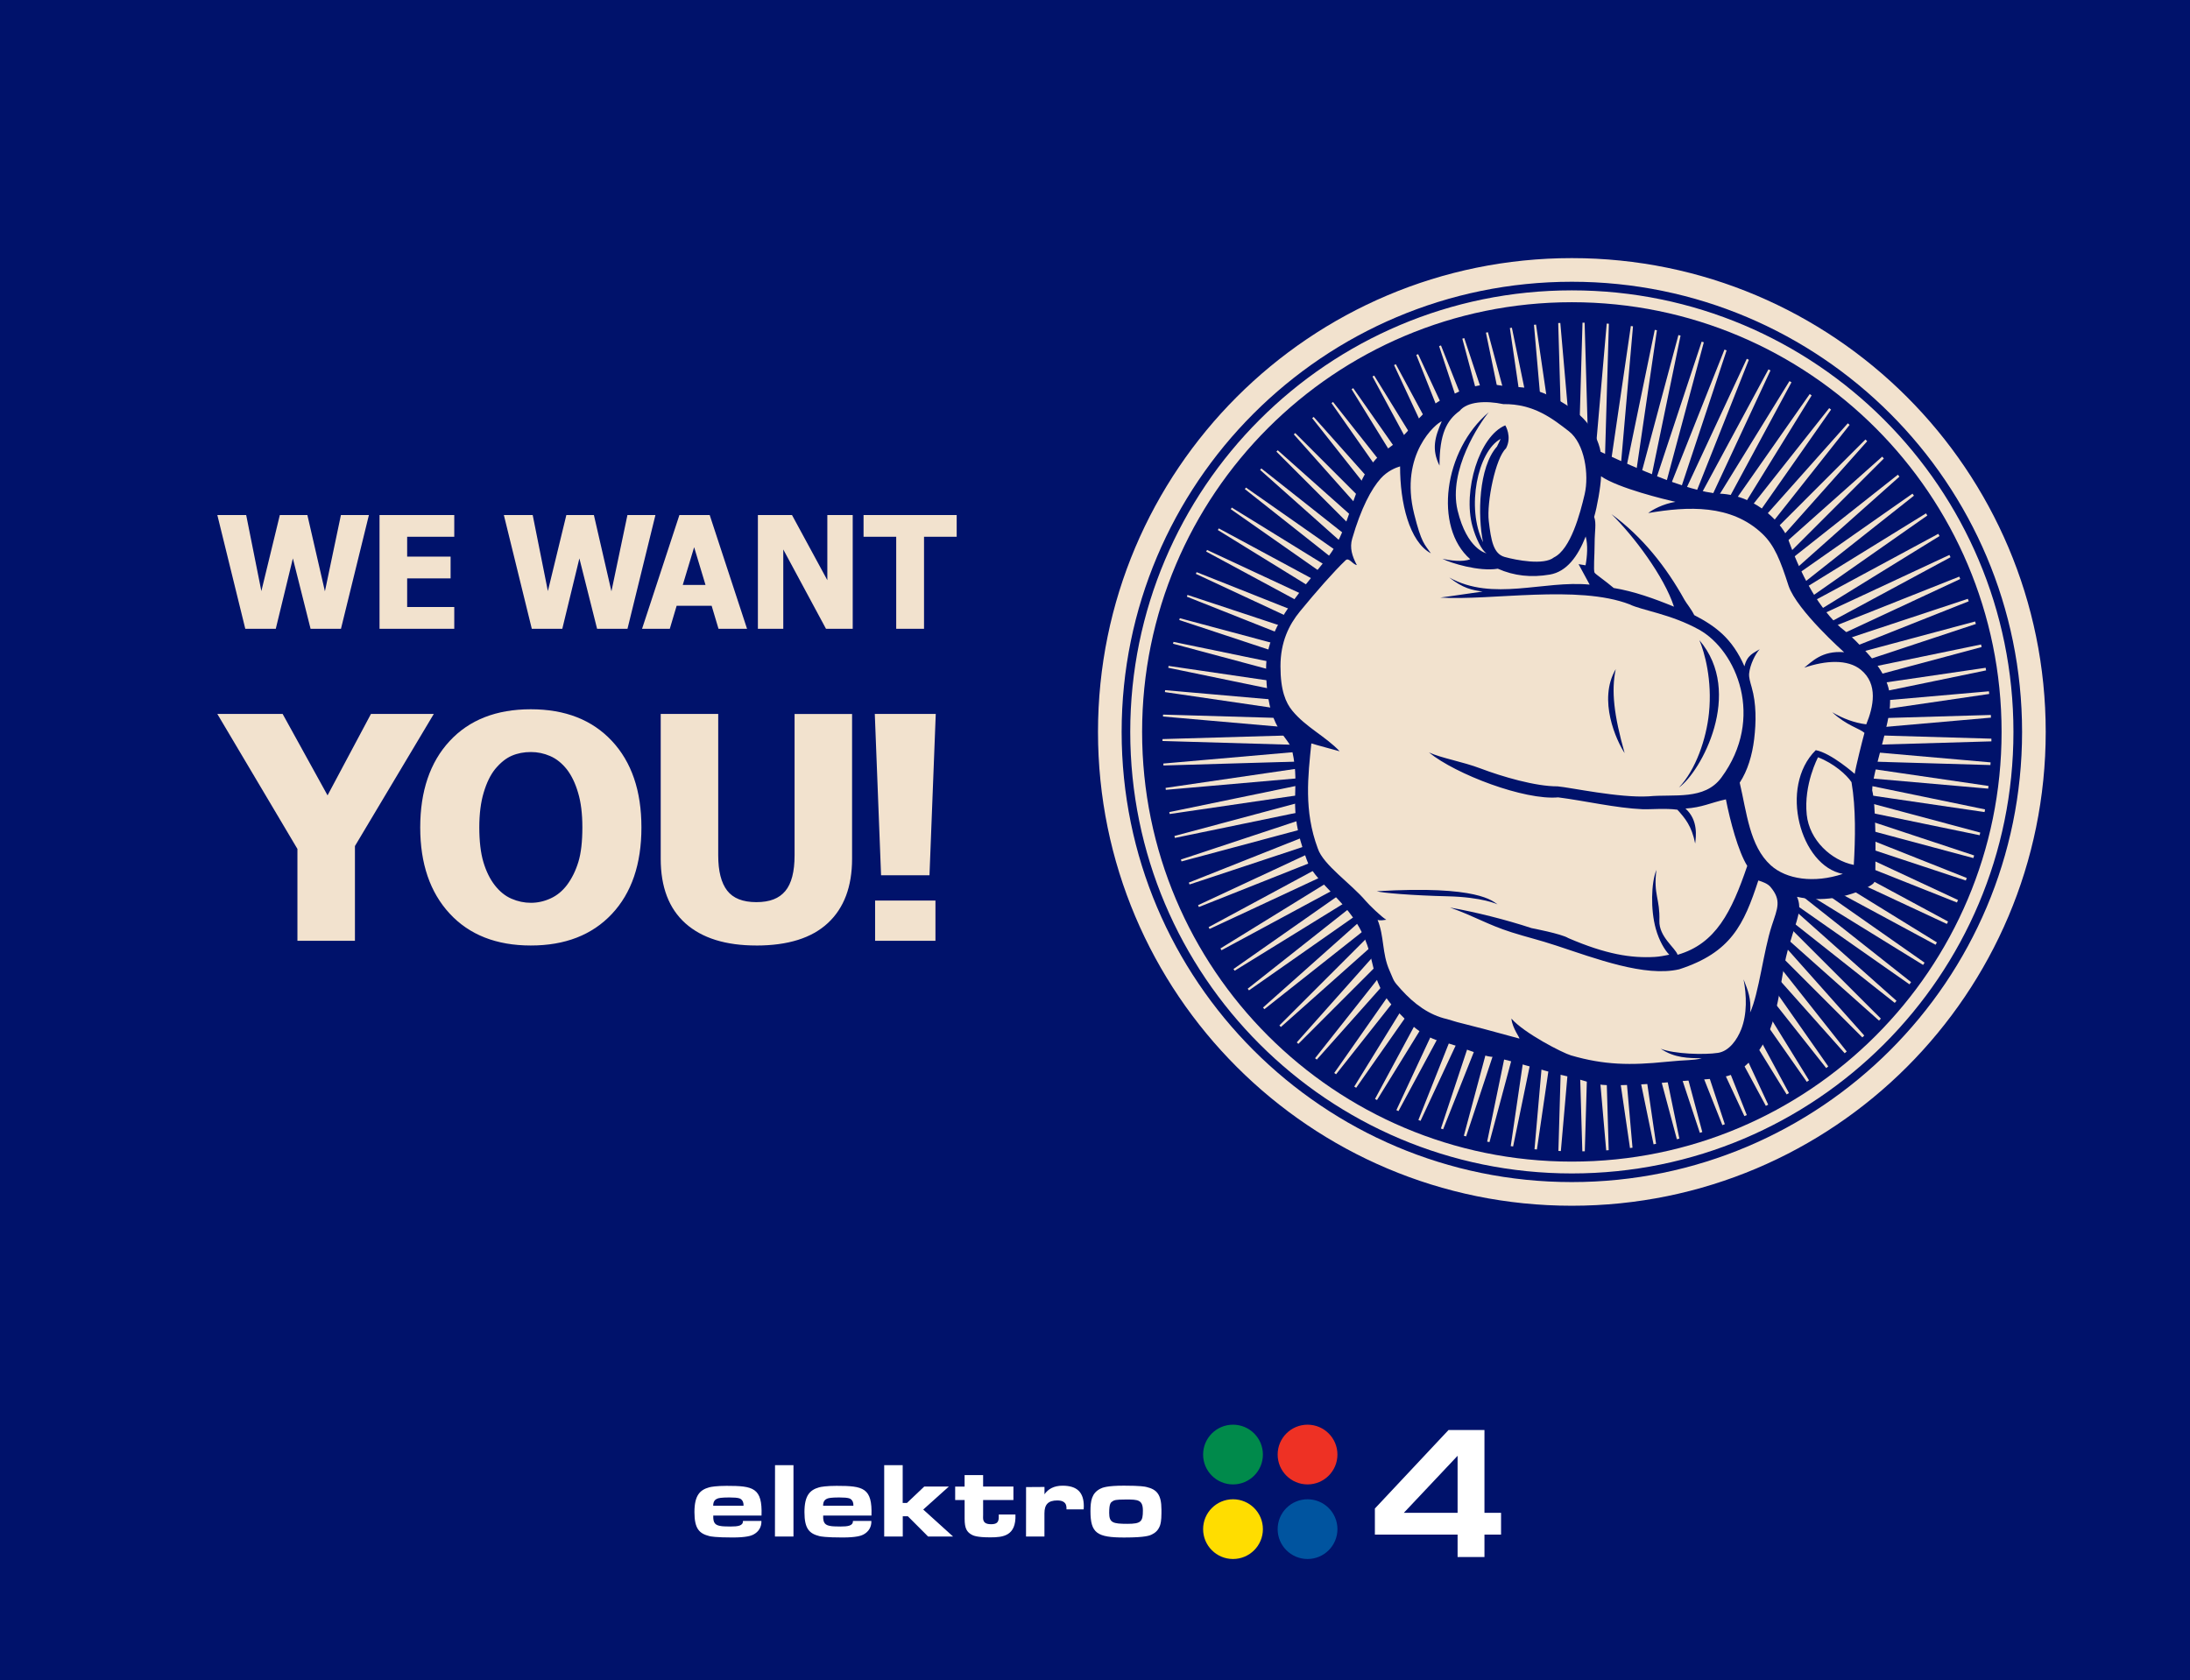 <svg xmlns="http://www.w3.org/2000/svg" viewBox="0 0 855 656"><defs><style>      .cls-1 {        fill: #fd0;      }      .cls-2 {        fill: #fff;      }      .cls-2, .cls-3, .cls-4 {        fill-rule: evenodd;      }      .cls-5 {        fill: #008a4b;      }      .cls-3, .cls-6 {        fill: #00126b;      }      .cls-7, .cls-4 {        fill: #f2e2ce;      }      .cls-8 {        fill: #ee3124;      }      .cls-9 {        fill: #00549f;      }    </style></defs><g><g id="Layer_1"><rect class="cls-6" width="855" height="656"></rect><path class="cls-4" d="M613.66,100.78c102.16,0,185.01,82.84,185.01,185s-82.85,185-185.01,185-184.99-82.84-184.99-185,82.84-185,184.99-185h0ZM613.66,110.01c97.06,0,175.78,78.71,175.78,175.77s-78.72,175.76-175.78,175.76-175.76-78.71-175.76-175.76,78.7-175.77,175.76-175.77h0Z"></path><path class="cls-4" d="M613.66,113.37c95.21,0,172.41,77.2,172.41,172.4s-77.21,172.4-172.41,172.4-172.4-77.21-172.4-172.4,77.2-172.4,172.4-172.4h0ZM613.66,118c92.65,0,167.78,75.13,167.78,167.78s-75.14,167.77-167.78,167.77-167.77-75.13-167.77-167.77,75.13-167.78,167.77-167.78h0Z"></path><path class="cls-4" d="M618.65,125.96l2.16,74.4,6.47-74.02.84.06-2.16,74.26,10.74-73.37.84.12-6.46,73.86,14.96-72.48.84.16-10.72,73.2,19.11-71.33.84.21-14.94,72.32,23.18-69.96.84.27-19.08,71.16,27.14-68.33.84.32-23.13,69.77,31-66.49.81.38-27.08,68.15,34.73-64.41.8.42-30.92,66.31,38.32-62.14.79.47-34.65,64.25,41.77-59.66.76.53-38.23,61.97,45.07-57,.74.57-41.67,59.51,48.2-54.16.71.62-44.96,56.85,51.14-51.15.69.67-48.08,54.01,53.92-47.98.66.71-51.04,51.02,56.51-44.68.61.76-53.8,47.87,58.89-41.23.58.79-56.38,44.58,61.08-37.68.53.84-58.77,41.14,63.04-33.99.49.87-60.95,37.59,64.8-30.22.44.9-62.93,33.93,66.34-26.36.38.93-64.68,30.16,67.65-22.42.34.96-66.23,26.3,68.73-18.42.29.98-67.54,22.37,69.57-14.37.22,1.01-68.61,18.38,70.18-10.29.17,1.02-69.45,14.34,70.56-6.18c.04.35.08.69.11,1.04l-70.08,10.26,70.72-2.06.04,1.05-70.47,6.16,70.64,2.05v1.05s-70.64,2.05-70.64,2.05l70.33,6.15-.07,1.05-70.56-2.06,69.81,10.22-.12,1.05-70.29-6.15,69.07,14.26-.19,1.04-69.77-10.23,68.09,18.24-.25,1.03-69.03-14.26,66.89,22.16-.31,1.02-68.06-18.24,65.48,26.01-.36,1-66.88-22.16,63.83,29.76-.42.98-65.45-26.01,61.98,33.43-.47.95-63.82-29.76,59.94,36.97-.53.92-61.99-33.42,57.7,40.4-.58.89-59.95-36.97,55.27,43.69-.63.86-57.72-40.42,52.66,46.85-.69.81-55.29-43.72,49.87,49.86-.72.78-52.68-46.89,46.92,52.72-.76.73-49.91-49.92,43.82,55.42-.8.68-46.97-52.78,40.57,57.93-.82.64-43.88-55.49,37.18,60.28-.87.58-40.62-58.02,33.66,62.41-.9.53-37.22-60.36,30.01,64.36-.91.48-33.71-62.53,26.27,66.11-.94.41-30.06-64.47,22.42,67.63-.96.36-26.3-66.23,18.47,68.93-.96.31-22.45-67.76,14.46,70.02-.98.24-18.5-69.06,10.38,70.85-.98.19-14.48-70.14,6.26,71.46-.98.13-10.4-71,2.09,71.84-.98.07-6.26-71.61-2.09,71.97h-.97s-2.09-71.97-2.09-71.97l-6.29,71.88-.96-.04,2.1-72.14-10.48,71.56-.95-.08,6.31-72.08-14.66,71-.93-.15,10.51-71.75-18.8,70.19-.91-.19,14.7-71.18-22.91,69.14-.89-.24,18.86-70.38-26.95,67.85-.87-.3,22.97-69.31-30.92,66.31-.84-.34,27.02-68.01-34.8,64.55-.81-.39,31-66.47-38.57,62.54-.78-.43,34.88-64.69-42.23,60.33-.75-.47,38.67-62.69-45.77,57.89-.71-.51,42.34-60.46-49.16,55.24-.67-.54,45.88-58.02-52.4,52.41-.62-.58,49.27-55.37-55.47,49.37-.59-.61,52.52-52.51-58.37,46.16-.55-.63,55.61-49.48-61.08,42.77-.5-.65,58.51-46.25-63.6,39.23-.46-.67,61.23-42.87-65.91,35.54-.41-.7,63.74-39.31-67.99,31.7-.37-.71,66.05-35.61-69.85,27.76-.32-.73,68.13-31.76-71.46,23.68-.28-.73,69.98-27.79-72.83,19.52-.23-.74,71.59-23.72-73.95,15.28-.18-.75,72.94-19.54-74.8,10.96-.14-.75,74.04-15.29-75.4,6.6-.09-.76,74.89-10.96-75.72,2.21-.05-.76,75.47-6.6-75.79-2.2v-.75s75.79-2.2,75.79-2.2l-75.61-6.61.04-.75,75.88,2.21-75.16-11,.08-.75,75.68,6.63-74.45-15.37.12-.73,75.23,11.03-73.49-19.69.17-.72,74.51,15.39-72.25-23.93.21-.71,73.52,19.7-70.76-28.1.24-.69,72.28,23.95-69.01-32.17.29-.67,70.76,28.11-67.01-36.13.33-.65,69,32.18-64.79-39.95.38-.64,66.99,36.12-62.32-43.63.4-.62,64.75,39.95-59.66-47.17.45-.59,62.29,43.62-56.78-50.52.48-.57,59.61,47.14-53.72-53.7.52-.54,56.73,50.49-50.45-56.69.55-.51,53.66,53.67-47.04-59.49.58-.48,50.41,56.66-43.46-62.06.61-.44,46.98,59.43-39.74-64.41.63-.42,43.41,62.01-35.89-66.55.67-.37,39.68,64.35-31.92-68.44.69-.35,35.84,66.47-27.85-70.1.72-.29,31.87,68.34-23.69-71.48.74-.26,27.79,69.98-19.46-72.63.76-.22,23.64,71.37-15.18-73.5.78-.17,19.42,72.48-10.86-74.11.79-.13,15.14,73.35-6.52-74.48.81-.08,10.83,73.96-2.17-74.57.82-.03,6.5,74.3,2.16-74.41h.83Z"></path><path class="cls-3" d="M624.89,176.37c-.67-3.96-3.05-8.5-5.38-11.41-6.37-7.93-22.4-15.28-29.19-13.55-3.82-.73-11.11-3.46-22.95,2.55-4.94,1.76-8.7,4.62-11.36,7.3-5.25,5.27-7.71,9.43-13.77,13.61-15.7,10.85-12.78,29-24.29,43.27-12.05,14.93-23.65,27.52-23.65,42.77,0,24.39,8.83,26.23,10.17,32.16,3.58,15.96-2.43,20.92,5.64,42.49,2.69,8.24,14.06,14.89,20.62,26.66,7.11,12.76,3.24,19.82,13.55,31.22,5.37,5.95,11.41,11.65,18.88,13.36,6.97,1.59,15.04,5.64,19.66,5.87,6.98,1.34,21.57,6,29.25,7.63,5.31,1.13,10.09,3.33,15.48,3.4,7.06.09,14.25-.16,23.84-1.13,13.36-1.35,20.92-.79,26.75-3.92,18.28-12.52,15.2-34.81,20.93-51.36,2.32-8.02,4.68-12.28,2.5-17.13,9.04,2.06,19.93.47,28.18-4.1,2.53-1.4,2.35-1.98,2.39-4.81.13-7.64.29-27.03-1.22-32.67.11-7.09,7.07-26.08,6.99-34.5.2-5.92-2.37-12.01-9.2-19.42-2.67-2.9-5.85-6.32-9.99-9.54-3.84-3.33-8.02-8.72-11.14-13.94-4.71-7.9-7.73-15.91-9.1-19.64-1.75-6.2-12.31-18.21-27.15-18.8-12.58-.5-37.88-12.45-46.44-16.34h0Z"></path><path class="cls-7" d="M144.03,201.09l-10.91,44.41h-11.87l-6.91-27.47-6.67,27.47h-11.91l-10.91-44.41h11.26l5.93,29.7,7.21-29.7h10.75l6.85,29.79,6.25-29.79h10.95ZM148.17,245.5v-44.41h29.18v8.49h-18.39v7.76h16.96v8.49h-16.96v11.18h18.39v8.49h-29.18ZM255.89,201.09l-10.91,44.41h-11.87l-6.91-27.47-6.67,27.47h-11.91l-10.91-44.41h11.26l5.93,29.7,7.21-29.7h10.75l6.85,29.79,6.25-29.79h10.95ZM250.67,245.5l14.58-44.41h11.82l14.58,44.41h-11.14l-2.68-8.98h-13.66l-2.67,8.98h-10.83ZM275.44,228.39l-4.44-14.73-4.44,14.73h8.88ZM332.9,245.5h-10.43l-16.67-30.96v30.96h-9.91v-44.41h13.31l13.8,25.44v-25.44h9.91v44.41h0ZM349.89,245.5v-35.92h-12.75v-8.49h36.36v8.49h-12.75v35.92h-10.86Z"></path><path class="cls-7" d="M169.36,278.76l-30.79,51.58v37h-22.45v-35.87l-31.28-52.72h25.5l17.54,31.8,16.95-31.8h24.54ZM250.42,323.07c0,14.32-3.84,25.59-11.55,33.8-7.71,8.2-18.26,12.3-31.65,12.3s-24-4.16-31.67-12.47c-7.67-8.3-11.49-19.51-11.49-33.63s3.82-25.47,11.49-33.73c7.67-8.27,18.22-12.41,31.67-12.41s23.94,4.13,31.65,12.35c7.71,8.23,11.55,19.5,11.55,33.79h0ZM227.36,323.01c0-5.26-.55-9.77-1.66-13.46-1.08-3.71-2.56-6.76-4.39-9.14-1.92-2.41-4.09-4.16-6.5-5.2-2.43-1.06-4.93-1.58-7.53-1.58-2.76,0-5.27.49-7.5,1.46-2.25.97-4.4,2.7-6.48,5.2-1.84,2.29-3.33,5.36-4.46,9.16-1.15,3.82-1.72,8.37-1.72,13.63s.53,9.95,1.61,13.55c1.08,3.59,2.56,6.6,4.44,9.02,1.92,2.46,4.11,4.22,6.54,5.26,2.43,1.06,4.95,1.59,7.57,1.59s5.19-.57,7.67-1.71c2.47-1.12,4.62-2.88,6.42-5.26,1.92-2.58,3.39-5.59,4.44-9.02,1.04-3.43,1.55-7.92,1.55-13.48h0ZM295.29,369.17c-11.99,0-21.21-2.88-27.67-8.63-6.44-5.75-9.67-14.15-9.67-25.22v-56.56h22.45v55.22c0,6.15,1.16,10.72,3.49,13.75,2.33,3.01,6.11,4.51,11.39,4.51s8.89-1.44,11.31-4.34c2.41-2.88,3.62-7.54,3.62-13.91v-55.22h22.45v56.5c0,10.91-3.15,19.29-9.45,25.14-6.28,5.85-15.6,8.77-27.93,8.77h0ZM365.33,278.76l-2.45,63h-18.9l-2.45-63h23.8ZM365.21,367.34h-23.56v-15.72h23.56v15.72h0Z"></path><path class="cls-4" d="M630.8,261.27c-1.8,8.44-.71,17.96,3.47,32.77-3.14-4.75-10.55-20.71-3.47-32.77h0ZM679.22,305.57c3.09-4.71,4.86-10.68,5.63-17.02.79-6.63.88-13.76-.98-20.23-.58-2.03-1.13-3.83-.99-5.36.34-3.42,2.45-7.72,4.13-9.47-2.31,1.47-4.89,2.19-5.96,6.67-4.78-10.89-11.25-15.66-19.6-19.99-1.19-2.44-3.04-4.58-3.81-5.97-7.09-12.78-16.42-24.65-28.52-33.46,8.66,8.47,20.56,24.28,24.42,36.14-7.77-3.19-15.6-5.99-23.52-7.3-3.15-2.68-7.14-5.41-7.46-5.95-.53-.88,0-6.69,0-11.47s.76-7.74-.18-10.34c1.12-3.76,2.59-11.92,2.69-15.86,6.7,4.66,25.16,9.11,29.05,9.99-4.9.81-8.92,3.03-10.65,4.37,15.51-2.64,32.37-3.5,44.57,8.09,4.73,4.5,7.03,10.33,10.26,20.38,3.33,9.63,21.66,25.87,21.66,25.87-8.7-.74-12.65,3.81-15.57,6.04,8.36-2.87,16.99-3.39,22.11.81,6.84,5.6,4.93,14.45,2.11,21.31-4.67-.6-9.08-2.24-13.28-4.73,5.47,5.15,10.7,6.34,12.58,8.06-.79,2.86-3.36,13.06-3.81,16.01,0,0-9.14-8.11-15.2-9.26-14.56,14.39-5.95,45.31,10.58,48.31-11.27,3.76-22.1,2.13-28.14-3.35-8.29-7.51-9.38-20.57-12.14-32.28h0ZM705.37,318.1c-1.24-11.83,4.41-22.42,4.41-22.42,6.12,2.35,11.19,6.83,13.07,9.71,1.75,10.18,1.49,22.13.89,32.31-8.8-1.75-17.33-9.65-18.37-19.6h0ZM579,211.73c-2.15-10.52-1.77-29.27,5.43-37.37.55-1.2,1.13-2.18,1.44-2.99-8.99,4.81-13.55,26.99-6.87,40.36h0ZM663.46,249.96c2.02,4.74,5.07,15.55,3.74,28.49-1.04,10.06-5.13,22.09-11.72,29.03,8.57-6.07,25.51-37.04,7.98-57.52h0ZM537.47,347.97c1.84.66,14.08,1.67,27.73,1.99,13.65.32,19.46,3.15,19.46,3.15-1.85-1.12-7.17-7.54-47.19-5.13h0ZM646.67,339.7c-1.21,9.78,1.43,10.97,1.17,19.83-.19,6.25,6.24,10.55,7.11,13.26,14.91-4.3,21.08-16.74,27.2-34.7-3.53-5.64-6.69-17.52-8.34-25.98-6.08,1.33-9.2,3.15-15.78,3.59,5.1,4.59,4.07,11.01,3.79,13.65-1.37-6.88-3.95-9.87-6.95-13.2-4.46-.64-10.92-.07-13.56-.19-10.38-.44-22.65-3.31-32.98-4.63-13.08,1.2-39.92-8.94-50.45-17.54,5.27,2.35,12.95,3.53,20.24,6.29,8.21,3.11,21.35,7,29.99,6.95,5,.44,24.09,4.58,35.57,3.9,9.81-.95,21.75,1.65,28.36-7.32,17.15-23.27,5.9-49.59-8.64-57.72-11.05-6.16-22.51-7.59-27.18-9.92-20.2-7.77-54.2-1.38-73.92-2.65,4.73-.59,11.48-1.66,16.54-2.35-4.15-.58-7.62-1.24-13.04-5.49,17.06,9.49,36.79,1.04,54.82,2.78-1.45-2.66-2.89-5.32-4.33-7.98l2.73.44c.64-3.49.97-7.95.05-11.26-3.05,7.77-7.41,13.76-14,14.88-7.24,1.24-13.95.53-20.31-2.29-7.24,1.23-18.46-2.2-21.64-3.89,2.88.68,7.98,1.39,10.87.18-14.33-12.48-10.34-42.55,7.24-57.38-3.56,4.23-15.89,22.63-12.18,38.31,3.71,15.36,11.3,16.77,11.3,16.77-1.9-1.13-4.23-5.97-5.51-10.63-3.76-13.73,2.65-35.15,12.84-39.33,0,0,2.74,4.41.27,9-4.06,3.7-7.6,21.01-6.71,28.43.88,7.42,1.77,12.71,6.18,13.95,4.42,1.24,15.36,3.36,19.25.18,6.54-3.18,10.24-17.13,12.01-24.72,1.76-7.59,0-19.77-6.18-24.54-6.18-4.76-13.6-10.77-25.6-10.59-6.71-1.42-14.04-1.07-17.04,2.64-5.07,3.7-7.86,9-7.86,21.37-3.17-6.39-1.81-11.12.88-17.3-2.03.63-16.65,12.67-10.77,36.19,2.82,11.3,4.03,11.8,6.53,15.36-8.44-4.57-12.06-19.79-12.03-33.95-1.69.48-4.94,1.79-7.56,4.71-3.6,4.01-7.68,11.55-11.15,23.56-1.02,3.52-.03,6.78,1.83,10.26-1.66-.24-3.08-3.12-4.38-1.88-4.64,4.43-11.55,12.31-17.83,19.97-4.31,5.25-7.61,11.97-7.61,21.44s2.07,14.23,4.63,17.34c5.28,6.45,13.06,10.07,18.47,15.83-1.44-.4-9.33-2.51-11.05-3.07-1.26,12.54-3,26.25,2.52,41.01,2.09,6.42,13.04,13.77,18.74,20.53,1.18,1.4,6.19,6.3,8.01,7.31-.83.11-2.42.43-3.41.05,2.65,6.45,1.69,13.06,4.63,19.71,1.94,4.38,1.26,3.83,4.59,7.51,5.06,5.6,10.85,9.92,17.89,11.52,6.6,2.1,5.04,1.19,28.22,7.6.46-.04-2.72-3.95-3.08-7.8,4.9,5.68,20.04,13.44,23.24,14.37,13.03,3.81,23.35,3.92,37.2,2.51,8.4-.86,10.12-.43,13.92-1.36-5.3-.1-10.53-.06-16.08-3.74,5.26,2.07,17.04,2.44,22.38,1.61,4.42-.69,7.49-5.24,9.03-9.12,2.39-6.03,2.15-13.33.95-19.58,1.71,4.28,3.07,7.77,2.56,12.95,3.45-7.58,5.2-23.94,8.46-33.92,2.26-6.89,3.88-9.91-.57-15.18-1.12-1.27-3.07-1.96-4.69-2.46-5.63,17.23-10.65,28.12-30.89,34.68-13.41,3.1-32.59-4.18-47.94-9.24-6.97-2.3-11.55-3.31-17.52-5.21-9.45-3-14.5-6.31-24.04-9.66,9.88,1.74,21.51,4.63,31.86,8.03,0,0,11.73,2.24,14.33,3.89,14.77,6.36,24.58,7.89,33.8,7.36,1.79-.1,3.88-.5,5.63-.87-1.78-1.8-3.96-5.44-5.27-10.15-2.06-7.44-1.81-17.82.22-22.9h0Z"></path><g id="Layer_2"><g id="Layer_1-2"><path class="cls-2" d="M536.77,589.01v10.18h32.29v8.76h10.49v-8.76h6.48v-8.52h-6.48v-32.32h-14.03l-28.76,30.66ZM569.06,590.67h-20.98l20.98-22.26v22.26Z"></path><path class="cls-2" d="M438.99,600.32c8.41,0,10-.82,10.75-1.2,1.6-.82,2.5-1.79,3.14-3.49.21-.59.56-1.92.56-4.8v-1.41c0-5.98-1.9-7.87-5.78-8.81-.64-.16-2.29-.53-8.89-.53s-8.4.76-9.31,1.25c-3.21,1.71-3.73,4.62-3.73,8.73.02,8.58,2.57,10.26,13.26,10.26ZM440.18,594.98c-5.7,0-7.14-.43-7.14-4.27s.65-4.13,1.51-4.65c.44-.25.72-.58,5.07-.58,4.63,0,6.58.1,6.58,4.34s-.69,5.16-6.02,5.16Z"></path><polygon class="cls-2" points="345.2 599.94 352.45 599.94 352.45 592.02 354.43 592.02 362.34 599.94 372.09 599.94 360.44 589.4 370.43 580.43 360.83 580.43 354.09 586.82 352.42 586.82 352.42 572.08 345.2 572.08 345.2 599.94"></polygon><path class="cls-2" d="M321.39,591.76h18.84c.38-10.88-3.22-11.61-13.63-11.61-3.9,0-6.12.38-6.83.59-3.57,1.02-5.7,3.14-5.7,9.67s1.92,8.38,5.84,9.37c.52.12,2.46.53,9.05.53,5.32,0,7.22-.69,8.02-1.09,2.21-1.12,3.31-3.09,3.21-5.38h-7.19c.07,1.92-1.98,2.19-4.89,2.19-2.1,0-3.01-.1-3.31-.12-2.72-.3-3.52-1.22-3.42-4.16ZM321.35,587.93c0-1.66.61-2.43,1.78-2.86.36-.12,1.29-.39,4.47-.39,3.93,0,4.37.49,4.75.82.49.44.87,1.17.83,2.43h-11.83Z"></path><path class="cls-2" d="M278.47,591.76h18.84c.38-10.88-3.21-11.61-13.63-11.61-3.9,0-6.12.38-6.83.59-3.58,1-5.73,3.12-5.73,9.67s1.93,8.38,5.86,9.37c.52.12,2.46.53,9.05.53,5.32,0,7.22-.69,8.02-1.09,2.21-1.12,3.31-3.09,3.22-5.38h-7.2c.07,1.92-1.96,2.19-4.89,2.19-2.1,0-3.01-.1-3.29-.12-2.72-.3-3.52-1.22-3.42-4.16ZM278.44,587.93c0-1.66.62-2.43,1.8-2.86.34-.12,1.28-.39,4.47-.39,3.93,0,4.37.49,4.75.82.49.44.87,1.17.83,2.43h-11.85Z"></path><path class="cls-2" d="M372.88,585.69h3.72v7.32c0,3.86.95,5.06,2.42,6.02.85.54,2.21,1.23,7.63,1.23,4.96,0,10.12-.54,9.79-8.93h-6.51c.02.87-.03,1.46-.03,1.61-.16,1.43-.8,2.19-2.96,2.19-2.37,0-3.14-.9-3.14-2.55,0-.38.02-.74.02-1.12v-5.77h11.83v-5.26h-11.83v-4.49h-7.23v4.5h-3.68v5.24h0Z"></path><ellipse class="cls-1" cx="481.38" cy="597.05" rx="11.67" ry="11.66"></ellipse><ellipse class="cls-5" cx="481.38" cy="567.93" rx="11.67" ry="11.66"></ellipse><ellipse class="cls-8" cx="510.48" cy="567.93" rx="11.67" ry="11.66"></ellipse><ellipse class="cls-9" cx="510.48" cy="597.05" rx="11.67" ry="11.66"></ellipse><path class="cls-2" d="M400.57,599.94h7.19v-9.06c0-3.47,1.49-5.03,4.99-5.03,1.87,0,2.68.56,3.11,1.13.29.38.57,1.09.51,2.35h6.71c.02-.39.05-.82.05-1.23,0-5.36-2.55-8.01-8.3-8.01-3.42,0-5.65,1.33-7.05,3.35v-2.86l-7.19.05-.02,19.3Z"></path><polygon class="cls-2" points="302.55 599.94 309.78 599.94 309.78 572.08 302.58 572.08 302.55 599.94"></polygon></g></g></g></g></svg>
